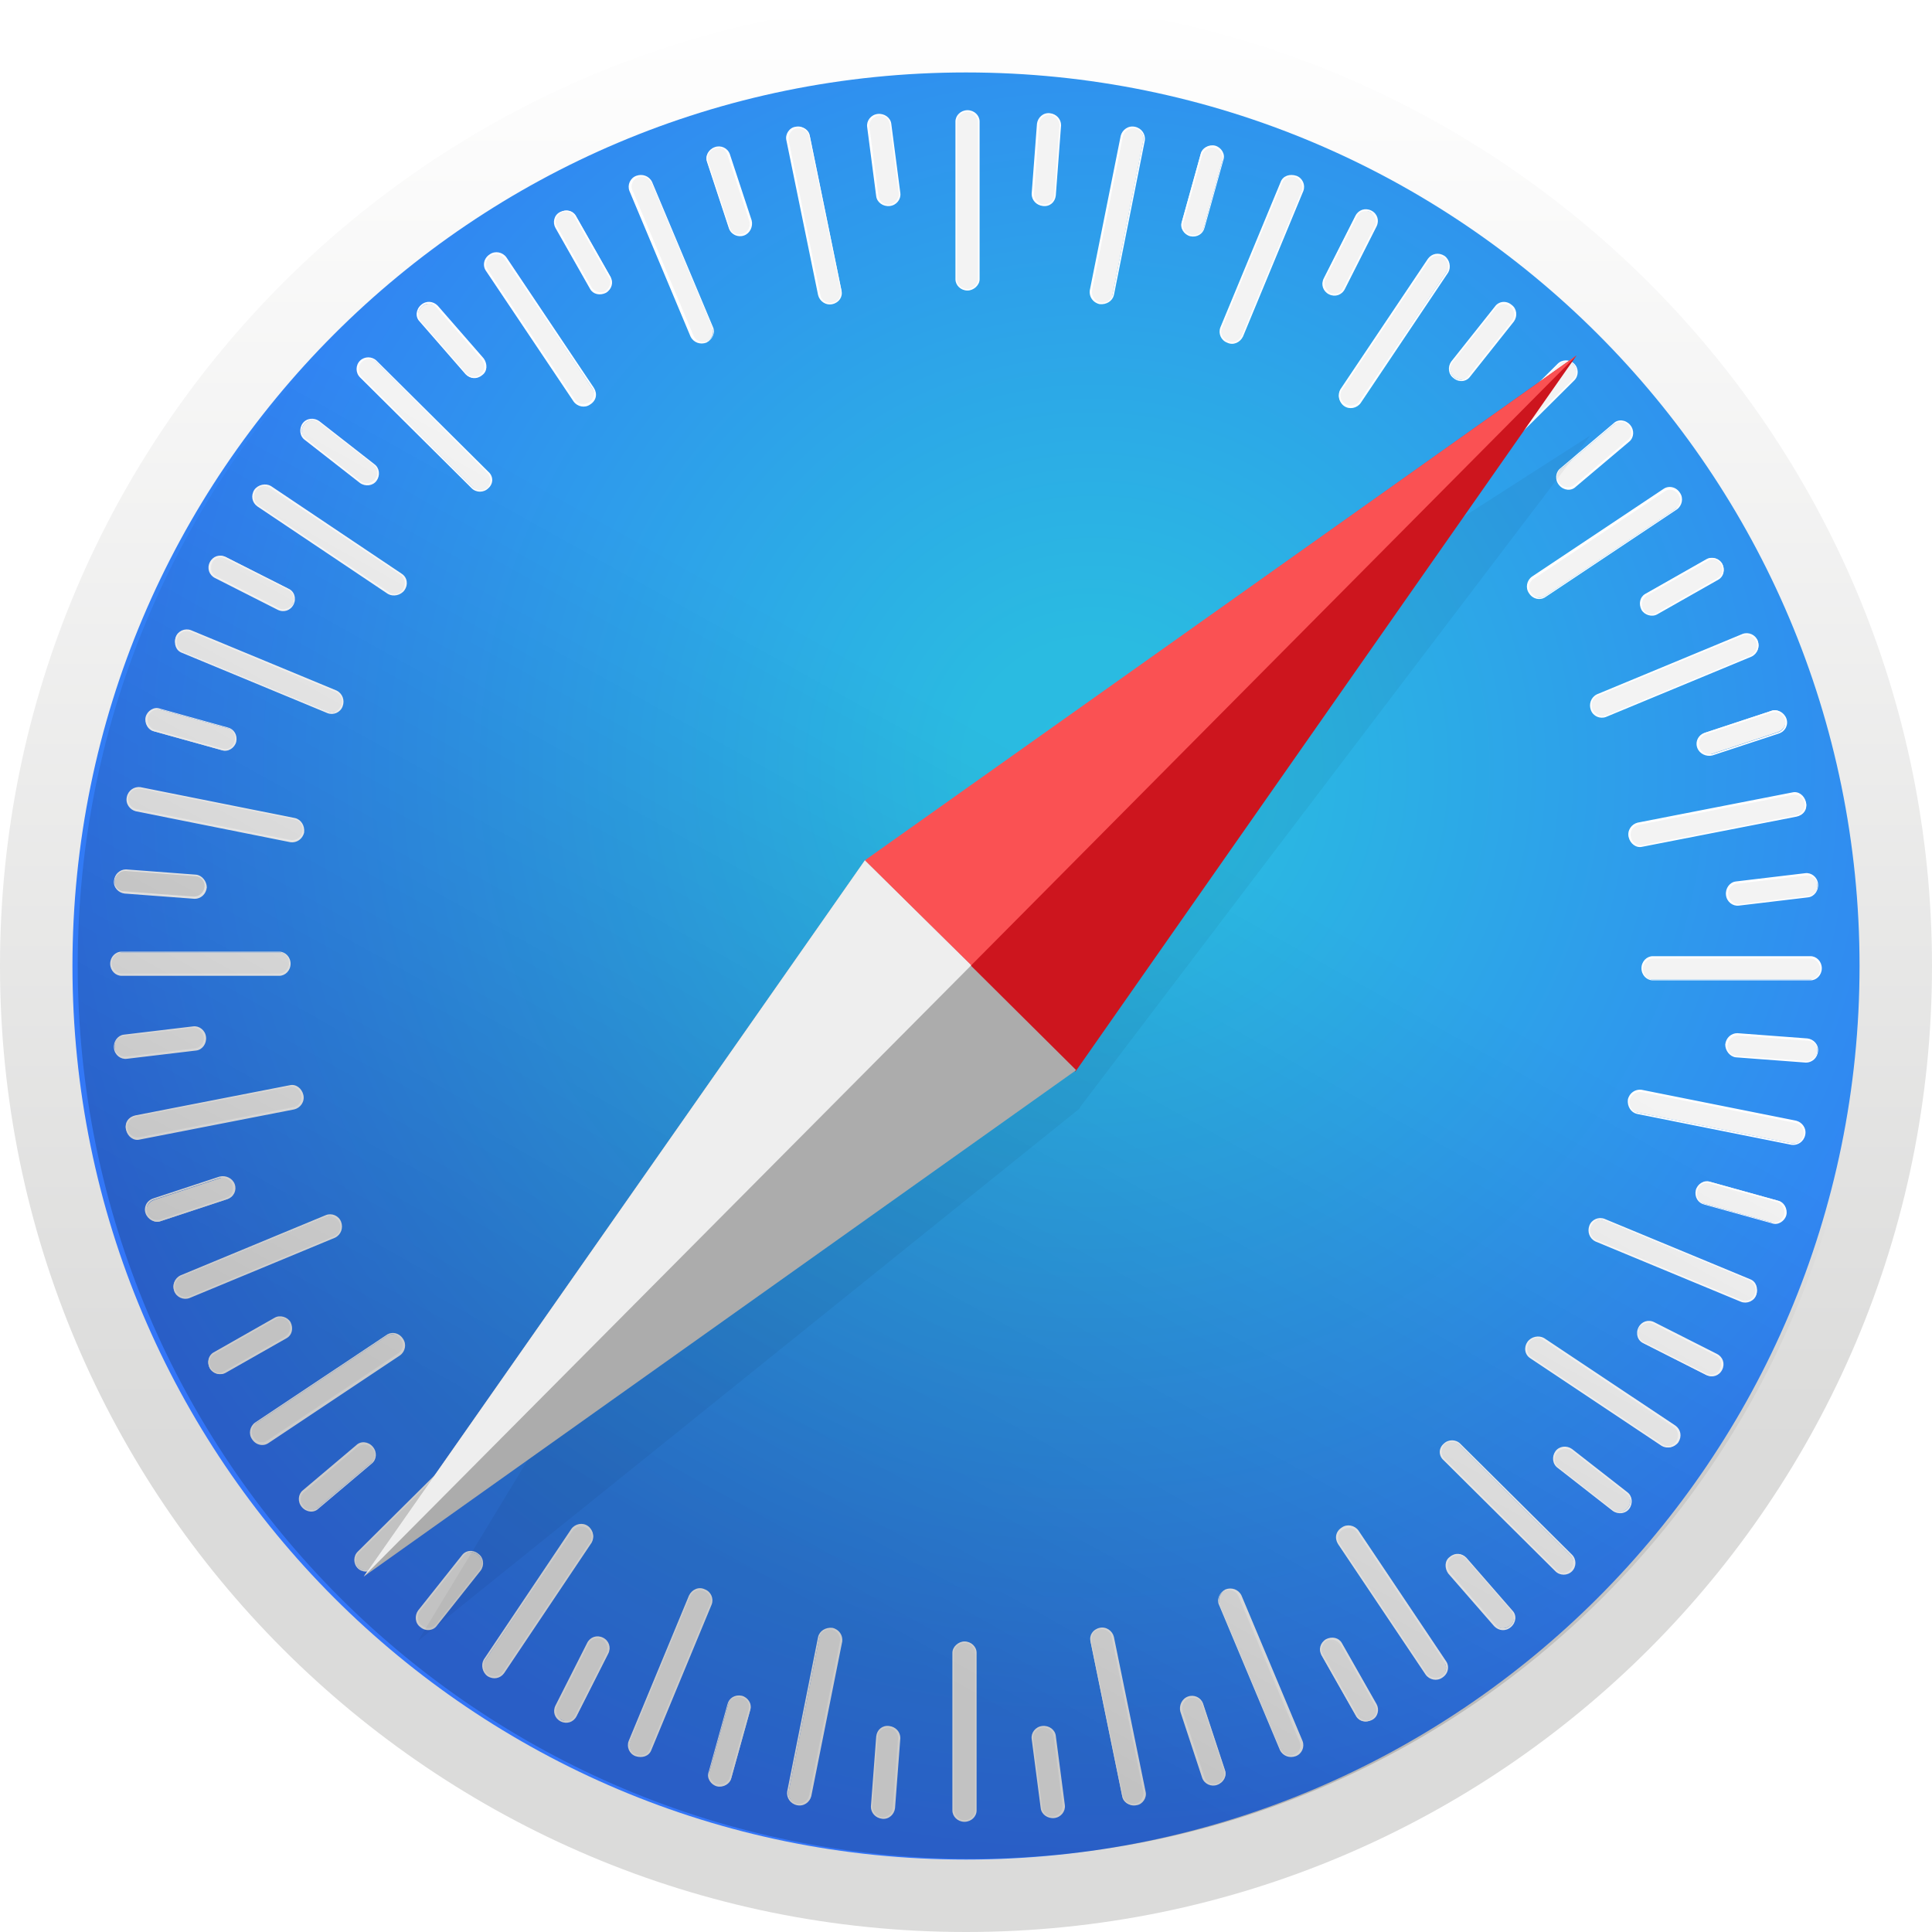 <svg width="52" height="52" viewBox="0 0 52 52" fill="none" xmlns="http://www.w3.org/2000/svg">
<path d="M26 52C40.359 52 52 40.359 52 26C52 11.641 40.359 0 26 0C11.641 0 0 11.641 0 26C0 40.359 11.641 52 26 52Z" fill="url(#paint0_linear)"/>
<path d="M26 50.05C39.282 50.05 50.05 39.282 50.05 26C50.05 12.718 39.282 1.95 26 1.95C12.717 1.95 1.95 12.718 1.95 26C1.95 39.282 12.717 50.05 26 50.05Z" fill="url(#paint1_radial)"/>
<path d="M26.041 7.8C25.878 7.8 25.736 7.678 25.736 7.516V3.27C25.736 3.108 25.878 2.986 26.041 2.986C26.203 2.986 26.346 3.108 26.346 3.27V7.516C26.325 7.678 26.203 7.8 26.041 7.8Z" fill="#F3F3F3"/>
<path d="M26.041 7.82C25.858 7.82 25.716 7.678 25.716 7.516V3.27C25.716 3.108 25.858 2.966 26.041 2.966C26.224 2.966 26.366 3.108 26.366 3.27V7.516C26.366 7.678 26.203 7.82 26.041 7.82ZM26.041 3.006C25.899 3.006 25.756 3.128 25.756 3.27V7.516C25.756 7.658 25.878 7.78 26.041 7.78C26.183 7.78 26.325 7.658 26.325 7.516V3.27C26.305 3.128 26.183 3.006 26.041 3.006Z" fill="white"/>
<path d="M28.072 5.525C27.91 5.505 27.788 5.383 27.788 5.22L27.93 3.331C27.95 3.169 28.092 3.047 28.255 3.067C28.417 3.087 28.539 3.209 28.539 3.372L28.397 5.261C28.377 5.423 28.235 5.545 28.072 5.525Z" fill="#F3F3F3"/>
<path d="M28.072 5.545C27.889 5.525 27.767 5.383 27.767 5.22L27.91 3.331C27.93 3.169 28.072 3.027 28.255 3.047C28.438 3.067 28.559 3.209 28.559 3.372L28.417 5.261C28.397 5.444 28.255 5.566 28.072 5.545ZM28.255 3.087C28.113 3.087 27.971 3.189 27.971 3.331L27.828 5.22C27.828 5.362 27.93 5.484 28.092 5.505C28.235 5.505 28.377 5.403 28.377 5.261L28.519 3.372C28.519 3.23 28.397 3.108 28.255 3.087Z" fill="white"/>
<path d="M29.595 8.166C29.433 8.125 29.331 7.983 29.352 7.82L30.184 3.656C30.225 3.494 30.367 3.392 30.53 3.433C30.692 3.473 30.794 3.616 30.774 3.778L29.941 7.942C29.92 8.084 29.758 8.186 29.595 8.166Z" fill="#F3F3F3"/>
<path d="M29.595 8.186C29.412 8.145 29.311 7.983 29.331 7.82L30.164 3.656C30.205 3.494 30.367 3.372 30.55 3.413C30.733 3.453 30.834 3.616 30.814 3.778L29.981 7.942C29.941 8.105 29.778 8.206 29.595 8.186ZM30.55 3.453C30.408 3.433 30.266 3.514 30.225 3.656L29.392 7.82C29.372 7.963 29.453 8.105 29.616 8.145C29.758 8.166 29.9 8.084 29.941 7.942L30.773 3.778C30.794 3.616 30.692 3.494 30.55 3.453Z" fill="white"/>
<path d="M32.033 6.337C31.87 6.297 31.769 6.134 31.809 5.972L32.317 4.144C32.358 3.981 32.52 3.9 32.683 3.941C32.845 3.981 32.947 4.144 32.906 4.306L32.399 6.134C32.358 6.297 32.195 6.378 32.033 6.337Z" fill="#F3F3F3"/>
<path d="M32.033 6.358C31.87 6.317 31.748 6.134 31.809 5.972L32.317 4.144C32.358 3.981 32.541 3.88 32.703 3.92C32.866 3.961 32.987 4.144 32.927 4.306L32.419 6.134C32.378 6.297 32.216 6.398 32.033 6.358ZM32.703 3.981C32.561 3.941 32.398 4.022 32.358 4.164L31.85 5.992C31.809 6.134 31.891 6.277 32.053 6.317C32.195 6.358 32.358 6.277 32.398 6.134L32.906 4.306C32.927 4.164 32.845 4.022 32.703 3.981Z" fill="white"/>
<path d="M33.028 9.202C32.866 9.141 32.805 8.958 32.866 8.816L34.491 4.895C34.552 4.753 34.734 4.672 34.877 4.753C35.039 4.814 35.1 4.997 35.039 5.139L33.414 9.059C33.353 9.202 33.17 9.283 33.028 9.202Z" fill="#F3F3F3"/>
<path d="M33.028 9.222C32.866 9.161 32.785 8.978 32.845 8.816L34.47 4.895C34.531 4.733 34.714 4.672 34.897 4.733C35.059 4.794 35.141 4.977 35.08 5.139L33.455 9.059C33.374 9.222 33.191 9.303 33.028 9.222ZM34.877 4.773C34.734 4.713 34.572 4.773 34.511 4.916L32.886 8.836C32.825 8.978 32.906 9.12 33.049 9.181C33.191 9.242 33.353 9.181 33.414 9.039L35.039 5.119C35.08 4.997 35.019 4.834 34.877 4.773Z" fill="white"/>
<path d="M35.77 7.902C35.628 7.82 35.567 7.658 35.628 7.516L36.481 5.83C36.562 5.687 36.725 5.627 36.887 5.708C37.03 5.789 37.09 5.952 37.03 6.094L36.176 7.78C36.095 7.922 35.933 7.983 35.77 7.902Z" fill="#F3F3F3"/>
<path d="M35.77 7.922C35.608 7.841 35.547 7.658 35.628 7.495L36.481 5.809C36.562 5.647 36.745 5.586 36.908 5.667C37.07 5.748 37.131 5.931 37.05 6.094L36.197 7.78C36.116 7.942 35.933 8.003 35.77 7.922ZM36.888 5.708C36.745 5.647 36.583 5.687 36.522 5.83L35.669 7.516C35.608 7.637 35.669 7.8 35.791 7.881C35.933 7.942 36.095 7.902 36.156 7.759L37.009 6.073C37.07 5.952 37.009 5.789 36.888 5.708Z" fill="white"/>
<path d="M36.177 10.908C36.035 10.806 35.994 10.623 36.096 10.502L38.452 6.987C38.533 6.845 38.716 6.825 38.858 6.906C39 7.008 39.041 7.191 38.939 7.312L36.583 10.826C36.502 10.969 36.319 11.009 36.177 10.908Z" fill="#F3F3F3"/>
<path d="M36.176 10.928C36.034 10.827 35.994 10.623 36.075 10.481L38.431 6.967C38.533 6.825 38.715 6.784 38.878 6.886C39.02 6.988 39.061 7.191 38.98 7.333L36.623 10.847C36.522 10.989 36.319 11.03 36.176 10.928ZM38.858 6.927C38.736 6.845 38.553 6.866 38.472 6.988L36.115 10.502C36.034 10.623 36.075 10.786 36.197 10.867C36.319 10.948 36.501 10.928 36.583 10.806L38.939 7.313C39.02 7.191 38.98 7.008 38.858 6.927Z" fill="white"/>
<path d="M39.142 10.156C39.021 10.055 38.98 9.872 39.081 9.75L40.26 8.267C40.361 8.145 40.544 8.125 40.666 8.227C40.788 8.328 40.828 8.511 40.727 8.633L39.549 10.116C39.447 10.238 39.264 10.258 39.142 10.156Z" fill="#F3F3F3"/>
<path d="M39.122 10.177C38.98 10.075 38.959 9.872 39.061 9.73L40.239 8.247C40.341 8.105 40.544 8.084 40.686 8.206C40.828 8.308 40.849 8.511 40.747 8.653L39.569 10.136C39.467 10.278 39.264 10.298 39.122 10.177ZM40.645 8.247C40.523 8.145 40.361 8.166 40.26 8.287L39.081 9.77C39 9.892 39.02 10.055 39.142 10.156C39.264 10.258 39.427 10.238 39.528 10.116L40.706 8.633C40.788 8.511 40.767 8.328 40.645 8.247Z" fill="white"/>
<path d="M38.939 13.203C38.817 13.081 38.817 12.898 38.939 12.797L41.945 9.811C42.067 9.689 42.25 9.709 42.351 9.811C42.453 9.913 42.473 10.116 42.351 10.217L39.365 13.203C39.243 13.325 39.061 13.325 38.939 13.203Z" fill="#F3F3F3"/>
<path d="M38.919 13.223C38.797 13.102 38.797 12.898 38.919 12.777L41.925 9.791C42.047 9.669 42.25 9.669 42.372 9.791C42.494 9.912 42.494 10.116 42.372 10.238L39.366 13.223C39.244 13.345 39.041 13.345 38.919 13.223ZM42.352 9.811C42.25 9.709 42.067 9.709 41.966 9.811L38.959 12.797C38.858 12.898 38.858 13.081 38.959 13.183C39.061 13.284 39.244 13.284 39.345 13.183L42.352 10.197C42.453 10.095 42.453 9.933 42.352 9.811Z" fill="white"/>
<path d="M41.986 13.041C41.885 12.919 41.885 12.736 42.007 12.634L43.449 11.416C43.571 11.314 43.753 11.334 43.855 11.456C43.956 11.578 43.956 11.761 43.835 11.863L42.392 13.081C42.27 13.183 42.088 13.163 41.986 13.041Z" fill="#F3F3F3"/>
<path d="M41.966 13.061C41.844 12.919 41.864 12.716 41.986 12.614L43.428 11.395C43.55 11.273 43.753 11.294 43.875 11.436C43.997 11.578 43.977 11.781 43.855 11.883L42.413 13.101C42.291 13.223 42.087 13.203 41.966 13.061ZM43.834 11.456C43.733 11.334 43.57 11.334 43.449 11.416L42.006 12.634C41.905 12.736 41.884 12.898 41.986 13.02C42.087 13.142 42.25 13.142 42.372 13.061L43.814 11.842C43.936 11.741 43.936 11.578 43.834 11.456Z" fill="white"/>
<path d="M41.174 15.966C41.072 15.823 41.113 15.641 41.255 15.559L44.789 13.203C44.931 13.122 45.114 13.162 45.196 13.284C45.297 13.427 45.256 13.609 45.114 13.691L41.58 16.047C41.458 16.128 41.275 16.087 41.174 15.966Z" fill="#F3F3F3"/>
<path d="M41.153 15.966C41.051 15.823 41.092 15.62 41.234 15.519L44.769 13.162C44.911 13.061 45.114 13.102 45.216 13.264C45.317 13.406 45.276 13.609 45.134 13.711L41.6 16.067C41.458 16.169 41.255 16.128 41.153 15.966ZM45.175 13.305C45.094 13.183 44.931 13.142 44.809 13.223L41.275 15.58C41.153 15.661 41.112 15.823 41.214 15.966C41.295 16.087 41.458 16.128 41.58 16.047L45.114 13.691C45.236 13.589 45.256 13.427 45.175 13.305Z" fill="white"/>
<path d="M44.2 16.392C44.119 16.25 44.159 16.067 44.301 15.986L45.947 15.052C46.089 14.97 46.272 15.031 46.353 15.173C46.434 15.316 46.394 15.498 46.251 15.58L44.606 16.514C44.464 16.595 44.281 16.534 44.2 16.392Z" fill="#F3F3F3"/>
<path d="M44.18 16.413C44.099 16.25 44.139 16.067 44.281 15.986L45.927 15.052C46.069 14.97 46.272 15.031 46.353 15.173C46.434 15.336 46.394 15.519 46.252 15.6L44.606 16.534C44.464 16.616 44.261 16.555 44.18 16.413ZM46.333 15.194C46.252 15.052 46.089 15.011 45.967 15.092L44.322 16.026C44.2 16.108 44.16 16.27 44.221 16.392C44.302 16.534 44.464 16.575 44.586 16.494L46.231 15.559C46.353 15.498 46.394 15.336 46.333 15.194Z" fill="white"/>
<path d="M42.839 19.094C42.778 18.931 42.839 18.769 43.002 18.708L46.922 17.083C47.064 17.022 47.247 17.103 47.308 17.245C47.369 17.408 47.308 17.57 47.145 17.631L43.225 19.256C43.083 19.317 42.9 19.256 42.839 19.094Z" fill="#F3F3F3"/>
<path d="M42.819 19.114C42.758 18.952 42.819 18.769 42.981 18.688L46.902 17.062C47.064 17.002 47.247 17.083 47.308 17.245C47.369 17.408 47.308 17.591 47.145 17.672L43.225 19.297C43.063 19.358 42.88 19.277 42.819 19.114ZM47.267 17.266C47.206 17.123 47.044 17.062 46.922 17.103L43.002 18.728C42.859 18.789 42.798 18.952 42.859 19.094C42.92 19.236 43.083 19.297 43.205 19.256L47.125 17.631C47.267 17.57 47.328 17.408 47.267 17.266Z" fill="white"/>
<path d="M45.703 20.109C45.642 19.947 45.723 19.784 45.886 19.723L47.673 19.134C47.816 19.073 47.998 19.175 48.039 19.317C48.1 19.48 48.019 19.642 47.856 19.703L46.069 20.292C45.926 20.353 45.764 20.272 45.703 20.109Z" fill="#F3F3F3"/>
<path d="M45.683 20.13C45.622 19.967 45.703 19.784 45.886 19.724L47.673 19.134C47.836 19.073 48.019 19.175 48.08 19.337C48.141 19.5 48.059 19.683 47.877 19.744L46.089 20.333C45.927 20.373 45.744 20.292 45.683 20.13ZM48.039 19.358C47.998 19.216 47.836 19.134 47.694 19.175L45.906 19.764C45.764 19.805 45.703 19.967 45.744 20.109C45.784 20.252 45.947 20.333 46.089 20.292L47.877 19.703C48.019 19.642 48.08 19.5 48.039 19.358Z" fill="white"/>
<path d="M43.875 22.527C43.834 22.364 43.936 22.202 44.098 22.181L48.262 21.369C48.425 21.328 48.567 21.45 48.608 21.613C48.648 21.775 48.547 21.938 48.384 21.958L44.22 22.77C44.058 22.791 43.895 22.689 43.875 22.527Z" fill="#F3F3F3"/>
<path d="M43.834 22.527C43.794 22.344 43.916 22.181 44.078 22.141L48.242 21.328C48.405 21.288 48.567 21.409 48.608 21.592C48.649 21.775 48.527 21.938 48.364 21.978L44.2 22.791C44.038 22.831 43.875 22.709 43.834 22.527ZM48.567 21.613C48.547 21.47 48.405 21.369 48.263 21.389L44.099 22.202C43.956 22.222 43.855 22.384 43.895 22.527C43.916 22.669 44.058 22.77 44.2 22.75L48.364 21.938C48.506 21.897 48.608 21.755 48.567 21.613Z" fill="white"/>
<path d="M46.475 24.091C46.455 23.928 46.556 23.786 46.719 23.766L48.587 23.542C48.75 23.522 48.892 23.644 48.913 23.806C48.933 23.969 48.831 24.111 48.669 24.131L46.8 24.355C46.658 24.375 46.495 24.253 46.475 24.091Z" fill="#F3F3F3"/>
<path d="M46.455 24.091C46.434 23.908 46.556 23.745 46.719 23.725L48.588 23.502C48.75 23.481 48.913 23.603 48.933 23.786C48.953 23.969 48.831 24.131 48.669 24.152L46.8 24.375C46.638 24.395 46.475 24.273 46.455 24.091ZM48.913 23.806C48.892 23.664 48.75 23.542 48.608 23.562L46.739 23.786C46.597 23.806 46.495 23.948 46.516 24.091C46.536 24.233 46.678 24.355 46.821 24.334L48.689 24.111C48.831 24.091 48.933 23.948 48.913 23.806Z" fill="white"/>
<path d="M44.2 26.061C44.2 25.898 44.322 25.756 44.485 25.756H48.73C48.892 25.756 49.014 25.898 49.014 26.061C49.014 26.223 48.892 26.366 48.73 26.366H44.485C44.322 26.366 44.2 26.223 44.2 26.061Z" fill="#F3F3F3"/>
<path d="M44.18 26.061C44.18 25.878 44.322 25.736 44.484 25.736H48.73C48.892 25.736 49.034 25.878 49.034 26.061C49.034 26.244 48.892 26.386 48.73 26.386H44.484C44.322 26.386 44.18 26.244 44.18 26.061ZM48.994 26.081C48.994 25.939 48.872 25.797 48.73 25.797H44.484C44.342 25.797 44.22 25.919 44.22 26.081C44.22 26.224 44.342 26.366 44.484 26.366H48.73C48.872 26.345 48.994 26.224 48.994 26.081Z" fill="white"/>
<path d="M46.455 28.113C46.475 27.95 46.597 27.828 46.76 27.828L48.649 27.97C48.811 27.991 48.933 28.133 48.913 28.295C48.892 28.458 48.77 28.58 48.608 28.58L46.719 28.438C46.577 28.417 46.455 28.275 46.455 28.113Z" fill="#F3F3F3"/>
<path d="M46.435 28.113C46.455 27.93 46.597 27.808 46.76 27.808L48.649 27.95C48.811 27.97 48.953 28.113 48.933 28.295C48.913 28.478 48.77 28.6 48.608 28.6L46.719 28.458C46.556 28.438 46.435 28.275 46.435 28.113ZM48.913 28.295C48.933 28.153 48.811 28.011 48.669 28.011L46.78 27.869C46.638 27.869 46.516 27.97 46.495 28.133C46.475 28.275 46.597 28.417 46.739 28.417L48.628 28.559C48.77 28.559 48.892 28.438 48.913 28.295Z" fill="white"/>
<path d="M43.834 29.595C43.875 29.433 44.017 29.331 44.18 29.352L48.344 30.184C48.506 30.225 48.608 30.367 48.567 30.53C48.527 30.692 48.384 30.794 48.222 30.773L44.058 29.941C43.916 29.92 43.814 29.758 43.834 29.595Z" fill="#F3F3F3"/>
<path d="M43.814 29.595C43.855 29.413 44.017 29.311 44.18 29.331L48.344 30.164C48.506 30.205 48.628 30.367 48.587 30.55C48.547 30.733 48.384 30.834 48.222 30.814L44.058 29.981C43.895 29.941 43.794 29.778 43.814 29.595ZM48.547 30.55C48.567 30.408 48.486 30.266 48.344 30.225L44.18 29.392C44.038 29.372 43.895 29.453 43.855 29.616C43.834 29.758 43.916 29.9 44.058 29.941L48.222 30.773C48.384 30.794 48.506 30.692 48.547 30.55Z" fill="white"/>
<path d="M45.663 32.033C45.703 31.87 45.866 31.769 46.028 31.809L47.856 32.317C48.019 32.358 48.1 32.52 48.059 32.683C48.019 32.845 47.856 32.947 47.694 32.906L45.866 32.398C45.703 32.358 45.622 32.195 45.663 32.033Z" fill="#F3F3F3"/>
<path d="M45.642 32.033C45.683 31.87 45.866 31.748 46.028 31.809L47.856 32.317C48.019 32.358 48.12 32.541 48.08 32.703C48.039 32.866 47.856 32.987 47.694 32.926L45.866 32.419C45.703 32.378 45.602 32.216 45.642 32.033ZM48.019 32.703C48.059 32.561 47.978 32.398 47.836 32.358L46.008 31.85C45.866 31.809 45.724 31.891 45.683 32.053C45.642 32.195 45.724 32.358 45.866 32.398L47.694 32.906C47.836 32.926 47.978 32.845 48.019 32.703Z" fill="white"/>
<path d="M42.799 33.008C42.859 32.845 43.042 32.784 43.184 32.845L47.105 34.47C47.247 34.531 47.328 34.714 47.267 34.856C47.206 35.019 47.024 35.08 46.881 35.019L42.961 33.394C42.799 33.333 42.738 33.15 42.799 33.008Z" fill="#F3F3F3"/>
<path d="M42.778 32.987C42.839 32.825 43.022 32.744 43.185 32.805L47.105 34.43C47.267 34.491 47.328 34.673 47.267 34.856C47.206 35.019 47.024 35.1 46.861 35.039L42.941 33.414C42.778 33.333 42.717 33.15 42.778 32.987ZM47.227 34.836C47.288 34.694 47.227 34.531 47.084 34.47L43.164 32.845C43.022 32.784 42.88 32.866 42.819 33.008C42.758 33.15 42.819 33.312 42.961 33.373L46.881 34.998C47.024 35.039 47.186 34.978 47.227 34.836Z" fill="white"/>
<path d="M44.119 35.75C44.2 35.608 44.363 35.547 44.505 35.608L46.191 36.461C46.333 36.522 46.394 36.705 46.313 36.867C46.231 37.009 46.069 37.07 45.927 37.009L44.241 36.156C44.099 36.075 44.038 35.892 44.119 35.75Z" fill="#F3F3F3"/>
<path d="M44.099 35.73C44.18 35.567 44.363 35.506 44.525 35.587L46.211 36.441C46.374 36.522 46.434 36.705 46.353 36.867C46.272 37.03 46.089 37.091 45.927 37.009L44.241 36.156C44.078 36.095 44.017 35.892 44.099 35.73ZM46.292 36.847C46.353 36.705 46.313 36.542 46.17 36.481L44.484 35.628C44.363 35.567 44.2 35.628 44.119 35.75C44.058 35.892 44.099 36.055 44.241 36.116L45.927 36.969C46.069 37.03 46.231 36.989 46.292 36.847Z" fill="white"/>
<path d="M41.133 36.136C41.234 35.994 41.397 35.953 41.539 36.055L45.074 38.411C45.216 38.492 45.236 38.675 45.155 38.817C45.053 38.959 44.891 39 44.748 38.898L41.214 36.542C41.072 36.441 41.031 36.258 41.133 36.136Z" fill="#F3F3F3"/>
<path d="M41.112 36.116C41.214 35.973 41.417 35.933 41.559 36.014L45.094 38.37C45.236 38.472 45.276 38.655 45.175 38.817C45.073 38.959 44.87 39 44.728 38.919L41.194 36.562C41.031 36.461 41.011 36.258 41.112 36.116ZM45.114 38.797C45.195 38.675 45.175 38.492 45.053 38.411L41.519 36.055C41.397 35.973 41.234 36.014 41.153 36.136C41.072 36.258 41.092 36.441 41.214 36.522L44.748 38.878C44.87 38.959 45.033 38.919 45.114 38.797Z" fill="white"/>
<path d="M41.884 39.081C41.986 38.959 42.169 38.919 42.291 39.02L43.773 40.178C43.895 40.28 43.916 40.462 43.814 40.584C43.712 40.706 43.53 40.747 43.408 40.645L41.925 39.487C41.803 39.386 41.783 39.203 41.884 39.081Z" fill="#F3F3F3"/>
<path d="M41.864 39.061C41.966 38.919 42.169 38.898 42.311 39L43.794 40.158C43.936 40.259 43.956 40.462 43.855 40.605C43.753 40.747 43.55 40.767 43.408 40.666L41.925 39.508C41.783 39.406 41.763 39.203 41.864 39.061ZM43.814 40.584C43.916 40.462 43.895 40.3 43.773 40.198L42.291 39.041C42.169 38.959 42.006 38.98 41.905 39.102C41.803 39.223 41.823 39.386 41.945 39.487L43.428 40.645C43.55 40.727 43.712 40.706 43.814 40.584Z" fill="white"/>
<path d="M38.858 38.878C38.98 38.756 39.163 38.756 39.264 38.878L42.27 41.864C42.392 41.986 42.372 42.169 42.27 42.27C42.148 42.392 41.966 42.392 41.864 42.27L38.858 39.284C38.756 39.183 38.756 38.98 38.858 38.878Z" fill="#F3F3F3"/>
<path d="M38.858 38.858C38.98 38.736 39.183 38.736 39.305 38.858L42.311 41.844C42.433 41.966 42.433 42.169 42.311 42.291C42.189 42.413 41.986 42.413 41.864 42.291L38.858 39.305C38.716 39.183 38.716 38.98 38.858 38.858ZM42.27 42.25C42.372 42.148 42.372 41.966 42.27 41.864L39.264 38.878C39.163 38.776 38.98 38.776 38.878 38.878C38.777 38.98 38.777 39.163 38.878 39.264L41.884 42.25C41.986 42.372 42.148 42.372 42.27 42.25Z" fill="white"/>
<path d="M39.041 41.905C39.163 41.803 39.345 41.803 39.447 41.925L40.686 43.347C40.788 43.469 40.767 43.652 40.645 43.753C40.523 43.855 40.341 43.855 40.239 43.733L39 42.311C38.898 42.209 38.919 42.027 39.041 41.905Z" fill="#F3F3F3"/>
<path d="M39.02 41.905C39.163 41.783 39.345 41.803 39.467 41.925L40.706 43.347C40.828 43.469 40.808 43.672 40.666 43.794C40.523 43.916 40.341 43.895 40.219 43.773L38.98 42.352C38.878 42.209 38.878 42.006 39.02 41.905ZM40.645 43.753C40.767 43.652 40.767 43.489 40.686 43.367L39.447 41.945C39.345 41.844 39.183 41.823 39.061 41.925C38.939 42.027 38.939 42.189 39.02 42.311L40.259 43.733C40.361 43.855 40.523 43.855 40.645 43.753Z" fill="white"/>
<path d="M36.116 41.133C36.258 41.031 36.441 41.072 36.522 41.214L38.878 44.728C38.959 44.87 38.919 45.053 38.797 45.134C38.655 45.236 38.472 45.195 38.391 45.053L36.035 41.539C35.953 41.397 35.994 41.214 36.116 41.133Z" fill="#F3F3F3"/>
<path d="M36.116 41.112C36.258 41.011 36.461 41.052 36.563 41.194L38.919 44.708C39.021 44.85 38.98 45.053 38.818 45.155C38.675 45.256 38.472 45.216 38.371 45.073L36.014 41.559C35.913 41.397 35.953 41.214 36.116 41.112ZM38.797 45.114C38.919 45.033 38.96 44.87 38.878 44.748L36.522 41.234C36.441 41.112 36.278 41.092 36.136 41.173C36.014 41.255 35.974 41.417 36.055 41.539L38.411 45.053C38.492 45.155 38.675 45.195 38.797 45.114Z" fill="white"/>
<path d="M35.689 44.139C35.831 44.058 36.014 44.098 36.095 44.241L37.03 45.886C37.111 46.028 37.05 46.211 36.908 46.292C36.766 46.373 36.583 46.333 36.502 46.191L35.567 44.545C35.506 44.403 35.547 44.22 35.689 44.139Z" fill="#F3F3F3"/>
<path d="M35.689 44.119C35.851 44.038 36.034 44.078 36.115 44.22L37.05 45.866C37.131 46.008 37.09 46.211 36.928 46.292C36.765 46.373 36.583 46.333 36.501 46.191L35.567 44.545C35.486 44.403 35.526 44.22 35.689 44.119ZM36.908 46.272C37.029 46.191 37.09 46.028 37.009 45.906L36.075 44.261C35.994 44.139 35.831 44.098 35.709 44.159C35.587 44.241 35.526 44.403 35.608 44.525L36.542 46.17C36.603 46.292 36.786 46.353 36.908 46.272Z" fill="white"/>
<path d="M32.987 42.798C33.15 42.737 33.312 42.798 33.373 42.941L35.019 46.861C35.08 47.003 34.998 47.186 34.856 47.247C34.714 47.308 34.531 47.247 34.47 47.105L32.825 43.184C32.764 43.042 32.845 42.859 32.987 42.798Z" fill="#F3F3F3"/>
<path d="M32.987 42.778C33.15 42.717 33.333 42.778 33.414 42.941L35.059 46.861C35.12 47.023 35.039 47.206 34.877 47.267C34.714 47.328 34.531 47.267 34.45 47.105L32.805 43.184C32.744 43.042 32.825 42.859 32.987 42.778ZM34.836 47.227C34.978 47.166 35.039 47.003 34.978 46.881L33.333 42.961C33.272 42.819 33.109 42.758 32.967 42.819C32.825 42.88 32.764 43.042 32.825 43.164L34.47 47.084C34.551 47.227 34.694 47.287 34.836 47.227Z" fill="white"/>
<path d="M31.992 45.683C32.155 45.622 32.317 45.703 32.378 45.866L32.967 47.653C33.028 47.795 32.927 47.978 32.785 48.019C32.622 48.08 32.459 47.998 32.399 47.836L31.809 46.048C31.749 45.906 31.83 45.744 31.992 45.683Z" fill="#F3F3F3"/>
<path d="M31.972 45.663C32.134 45.602 32.317 45.683 32.378 45.845L32.967 47.633C33.028 47.795 32.926 47.978 32.764 48.039C32.602 48.1 32.419 48.019 32.358 47.856L31.769 46.069C31.728 45.906 31.809 45.723 31.972 45.663ZM32.764 47.998C32.906 47.958 32.987 47.795 32.947 47.653L32.358 45.866C32.317 45.723 32.155 45.663 32.012 45.703C31.87 45.744 31.789 45.906 31.83 46.048L32.419 47.836C32.459 47.978 32.622 48.059 32.764 47.998Z" fill="white"/>
<path d="M29.595 43.834C29.758 43.794 29.92 43.895 29.941 44.058L30.794 48.222C30.834 48.384 30.713 48.527 30.55 48.567C30.388 48.608 30.225 48.506 30.205 48.344L29.352 44.18C29.331 44.038 29.433 43.875 29.595 43.834Z" fill="#F3F3F3"/>
<path d="M29.595 43.814C29.778 43.773 29.941 43.895 29.981 44.058L30.834 48.222C30.875 48.384 30.753 48.567 30.591 48.587C30.408 48.628 30.245 48.506 30.205 48.344L29.352 44.18C29.311 44.017 29.413 43.855 29.595 43.814ZM30.55 48.547C30.692 48.527 30.794 48.384 30.773 48.222L29.92 44.058C29.9 43.916 29.738 43.814 29.595 43.855C29.453 43.875 29.352 44.017 29.372 44.18L30.225 48.344C30.266 48.486 30.408 48.567 30.55 48.547Z" fill="white"/>
<path d="M28.052 46.475C28.214 46.455 28.356 46.556 28.397 46.719L28.641 48.587C28.661 48.75 28.539 48.892 28.377 48.913C28.214 48.933 28.072 48.831 28.031 48.669L27.788 46.8C27.767 46.638 27.889 46.495 28.052 46.475Z" fill="#F3F3F3"/>
<path d="M28.052 46.455C28.235 46.434 28.397 46.556 28.417 46.719L28.661 48.587C28.681 48.75 28.559 48.913 28.377 48.933C28.194 48.953 28.031 48.831 28.011 48.669L27.767 46.8C27.747 46.638 27.869 46.475 28.052 46.455ZM28.356 48.892C28.499 48.872 28.62 48.73 28.6 48.587L28.356 46.719C28.336 46.577 28.194 46.475 28.052 46.495C27.91 46.516 27.788 46.658 27.808 46.8L28.052 48.669C28.072 48.811 28.214 48.913 28.356 48.892Z" fill="white"/>
<path d="M25.959 44.2C26.122 44.2 26.264 44.322 26.264 44.484V48.73C26.264 48.892 26.122 49.014 25.959 49.014C25.797 49.014 25.655 48.892 25.655 48.73V44.484C25.675 44.322 25.797 44.2 25.959 44.2Z" fill="#F3F3F3"/>
<path d="M25.959 44.18C26.142 44.18 26.285 44.322 26.285 44.484V48.73C26.285 48.892 26.142 49.034 25.959 49.034C25.777 49.034 25.634 48.892 25.634 48.73V44.484C25.634 44.322 25.797 44.18 25.959 44.18ZM25.959 48.994C26.102 48.994 26.244 48.872 26.244 48.73V44.484C26.244 44.342 26.122 44.22 25.959 44.22C25.817 44.22 25.675 44.342 25.675 44.484V48.73C25.695 48.872 25.817 48.994 25.959 48.994Z" fill="white"/>
<path d="M23.928 46.475C24.091 46.495 24.212 46.617 24.212 46.78L24.07 48.669C24.05 48.831 23.908 48.953 23.745 48.933C23.583 48.913 23.461 48.791 23.461 48.628L23.603 46.739C23.623 46.577 23.766 46.455 23.928 46.475Z" fill="#F3F3F3"/>
<path d="M23.928 46.455C24.111 46.475 24.233 46.617 24.233 46.78L24.09 48.669C24.07 48.831 23.928 48.974 23.745 48.953C23.562 48.933 23.44 48.791 23.44 48.628L23.583 46.739C23.603 46.556 23.745 46.434 23.928 46.455ZM23.745 48.913C23.887 48.913 24.029 48.811 24.029 48.669L24.172 46.78C24.172 46.638 24.07 46.516 23.908 46.495C23.765 46.495 23.623 46.597 23.623 46.739L23.481 48.628C23.481 48.77 23.603 48.892 23.745 48.913Z" fill="white"/>
<path d="M22.405 43.834C22.567 43.875 22.669 44.017 22.649 44.18L21.816 48.344C21.775 48.506 21.633 48.608 21.47 48.567C21.308 48.527 21.206 48.384 21.227 48.222L22.059 44.058C22.08 43.916 22.242 43.814 22.405 43.834Z" fill="#F3F3F3"/>
<path d="M22.405 43.814C22.587 43.855 22.689 44.017 22.669 44.18L21.836 48.344C21.795 48.506 21.633 48.628 21.45 48.587C21.267 48.547 21.166 48.384 21.186 48.222L22.019 44.058C22.059 43.895 22.222 43.794 22.405 43.814ZM21.45 48.547C21.592 48.567 21.734 48.486 21.775 48.344L22.608 44.18C22.628 44.038 22.547 43.895 22.384 43.855C22.242 43.834 22.1 43.916 22.059 44.058L21.227 48.222C21.206 48.384 21.308 48.506 21.45 48.547Z" fill="white"/>
<path d="M19.967 45.663C20.13 45.703 20.231 45.866 20.191 46.028L19.683 47.856C19.642 48.019 19.48 48.1 19.317 48.059C19.155 48.019 19.053 47.856 19.094 47.694L19.602 45.866C19.642 45.703 19.805 45.622 19.967 45.663Z" fill="#F3F3F3"/>
<path d="M19.967 45.642C20.13 45.683 20.252 45.866 20.191 46.028L19.683 47.856C19.642 48.019 19.459 48.12 19.297 48.08C19.134 48.039 19.012 47.856 19.073 47.694L19.581 45.866C19.622 45.703 19.784 45.602 19.967 45.642ZM19.297 48.019C19.439 48.059 19.602 47.978 19.642 47.836L20.15 46.008C20.191 45.866 20.109 45.723 19.947 45.683C19.805 45.642 19.642 45.723 19.602 45.866L19.094 47.694C19.073 47.836 19.155 47.978 19.297 48.019Z" fill="white"/>
<path d="M18.972 42.798C19.134 42.859 19.195 43.042 19.134 43.184L17.509 47.105C17.448 47.247 17.266 47.328 17.123 47.247C16.981 47.166 16.9 47.003 16.961 46.861L18.586 42.941C18.647 42.798 18.83 42.717 18.972 42.798Z" fill="#F3F3F3"/>
<path d="M18.972 42.778C19.134 42.839 19.216 43.022 19.155 43.184L17.53 47.105C17.469 47.267 17.286 47.328 17.103 47.267C16.941 47.206 16.859 47.023 16.92 46.861L18.545 42.941C18.627 42.778 18.809 42.697 18.972 42.778ZM17.123 47.227C17.266 47.288 17.428 47.227 17.489 47.084L19.114 43.164C19.175 43.022 19.094 42.88 18.952 42.819C18.809 42.758 18.647 42.819 18.586 42.961L16.961 46.881C16.92 47.003 16.981 47.166 17.123 47.227Z" fill="white"/>
<path d="M16.23 44.099C16.372 44.18 16.433 44.342 16.372 44.484L15.519 46.17C15.438 46.312 15.275 46.373 15.113 46.292C14.97 46.211 14.909 46.048 14.97 45.906L15.823 44.22C15.905 44.078 16.067 44.017 16.23 44.099Z" fill="#F3F3F3"/>
<path d="M16.23 44.078C16.392 44.159 16.453 44.342 16.372 44.505L15.519 46.191C15.438 46.353 15.255 46.414 15.092 46.333C14.93 46.252 14.869 46.069 14.95 45.906L15.803 44.22C15.884 44.058 16.067 43.997 16.23 44.078ZM15.113 46.292C15.255 46.353 15.417 46.313 15.478 46.17L16.331 44.484C16.392 44.363 16.331 44.2 16.209 44.119C16.067 44.058 15.905 44.099 15.844 44.241L14.991 45.927C14.93 46.048 14.991 46.211 15.113 46.292Z" fill="white"/>
<path d="M15.824 41.092C15.966 41.194 16.006 41.377 15.905 41.498L13.549 45.013C13.467 45.155 13.284 45.175 13.142 45.094C13 44.992 12.96 44.809 13.061 44.688L15.417 41.173C15.499 41.031 15.681 40.991 15.824 41.092Z" fill="#F3F3F3"/>
<path d="M15.823 41.072C15.966 41.173 16.006 41.377 15.925 41.519L13.569 45.033C13.467 45.175 13.284 45.216 13.122 45.114C12.98 45.013 12.939 44.809 13.02 44.667L15.377 41.153C15.478 41.011 15.681 40.97 15.823 41.072ZM13.142 45.073C13.264 45.155 13.447 45.134 13.528 45.013L15.884 41.498C15.966 41.377 15.925 41.214 15.803 41.133C15.681 41.051 15.498 41.072 15.417 41.194L13.061 44.688C12.98 44.809 13.02 44.992 13.142 45.073Z" fill="white"/>
<path d="M12.858 41.844C12.98 41.945 13.021 42.128 12.919 42.25L11.741 43.733C11.639 43.855 11.456 43.875 11.335 43.773C11.213 43.672 11.172 43.489 11.274 43.367L12.452 41.884C12.553 41.763 12.736 41.742 12.858 41.844Z" fill="#F3F3F3"/>
<path d="M12.878 41.823C13.02 41.925 13.041 42.128 12.939 42.27L11.761 43.753C11.659 43.895 11.456 43.916 11.314 43.794C11.172 43.692 11.152 43.489 11.253 43.347L12.431 41.864C12.533 41.722 12.736 41.702 12.878 41.823ZM11.355 43.753C11.477 43.855 11.639 43.834 11.741 43.712L12.919 42.23C13 42.108 12.98 41.945 12.858 41.844C12.736 41.742 12.573 41.763 12.472 41.884L11.294 43.367C11.213 43.489 11.233 43.672 11.355 43.753Z" fill="white"/>
<path d="M13.061 38.797C13.183 38.919 13.183 39.102 13.061 39.203L10.055 42.189C9.933 42.311 9.75 42.291 9.648 42.189C9.547 42.087 9.527 41.884 9.648 41.783L12.634 38.797C12.756 38.675 12.939 38.675 13.061 38.797Z" fill="#F3F3F3"/>
<path d="M13.081 38.777C13.203 38.898 13.203 39.102 13.081 39.224L10.075 42.209C9.953 42.331 9.75 42.331 9.628 42.209C9.506 42.087 9.506 41.884 9.628 41.763L12.634 38.777C12.756 38.655 12.96 38.655 13.081 38.777ZM9.649 42.189C9.75 42.291 9.933 42.291 10.034 42.189L13.041 39.203C13.142 39.102 13.142 38.919 13.041 38.817C12.939 38.716 12.756 38.716 12.655 38.817L9.649 41.803C9.547 41.905 9.547 42.067 9.649 42.189Z" fill="white"/>
<path d="M10.014 38.959C10.116 39.081 10.116 39.264 9.994 39.366L8.552 40.584C8.43 40.686 8.247 40.666 8.145 40.544C8.044 40.422 8.044 40.239 8.166 40.138L9.608 38.919C9.73 38.817 9.913 38.837 10.014 38.959Z" fill="#F3F3F3"/>
<path d="M10.034 38.939C10.156 39.081 10.136 39.284 10.014 39.386L8.572 40.605C8.45 40.727 8.247 40.706 8.125 40.564C8.003 40.422 8.024 40.219 8.145 40.117L9.588 38.898C9.709 38.777 9.913 38.797 10.034 38.939ZM8.166 40.544C8.267 40.666 8.43 40.666 8.552 40.584L9.994 39.366C10.095 39.264 10.116 39.102 10.014 38.98C9.913 38.858 9.75 38.858 9.628 38.939L8.186 40.158C8.064 40.259 8.064 40.422 8.166 40.544Z" fill="white"/>
<path d="M10.827 36.034C10.928 36.176 10.887 36.359 10.745 36.441L7.211 38.797C7.069 38.878 6.886 38.837 6.805 38.716C6.703 38.573 6.744 38.391 6.886 38.309L10.42 35.953C10.542 35.872 10.725 35.913 10.827 36.034Z" fill="#F3F3F3"/>
<path d="M10.847 36.034C10.948 36.177 10.908 36.38 10.765 36.481L7.231 38.837C7.089 38.939 6.886 38.898 6.784 38.736C6.683 38.594 6.723 38.391 6.865 38.289L10.4 35.933C10.542 35.831 10.745 35.872 10.847 36.034ZM6.825 38.695C6.906 38.817 7.069 38.858 7.19 38.777L10.725 36.42C10.847 36.339 10.887 36.177 10.786 36.034C10.704 35.913 10.542 35.872 10.42 35.953L6.886 38.309C6.764 38.411 6.744 38.573 6.825 38.695Z" fill="white"/>
<path d="M7.8 35.608C7.881 35.75 7.841 35.933 7.699 36.014L6.053 36.948C5.911 37.03 5.728 36.969 5.647 36.827C5.566 36.684 5.606 36.502 5.749 36.42L7.394 35.486C7.536 35.405 7.719 35.466 7.8 35.608Z" fill="#F3F3F3"/>
<path d="M7.821 35.587C7.902 35.75 7.861 35.933 7.719 36.014L6.074 36.949C5.931 37.03 5.728 36.969 5.647 36.827C5.566 36.664 5.606 36.481 5.749 36.4L7.394 35.466C7.536 35.384 7.739 35.445 7.821 35.587ZM5.667 36.806C5.749 36.949 5.911 36.989 6.033 36.908L7.678 35.974C7.8 35.892 7.841 35.73 7.78 35.608C7.699 35.466 7.536 35.425 7.414 35.506L5.769 36.441C5.647 36.502 5.606 36.664 5.667 36.806Z" fill="white"/>
<path d="M9.161 32.906C9.222 33.069 9.161 33.231 8.999 33.292L5.078 34.917C4.936 34.978 4.753 34.897 4.692 34.755C4.631 34.592 4.692 34.43 4.855 34.369L8.775 32.744C8.917 32.683 9.1 32.744 9.161 32.906Z" fill="#F3F3F3"/>
<path d="M9.181 32.886C9.242 33.048 9.181 33.231 9.019 33.312L5.099 34.938C4.936 34.998 4.753 34.917 4.692 34.755C4.631 34.592 4.692 34.409 4.855 34.328L8.775 32.703C8.938 32.642 9.12 32.724 9.181 32.886ZM4.733 34.734C4.794 34.877 4.956 34.938 5.078 34.897L8.999 33.272C9.141 33.211 9.202 33.048 9.141 32.906C9.08 32.764 8.917 32.703 8.795 32.744L4.875 34.369C4.733 34.43 4.672 34.592 4.733 34.734Z" fill="white"/>
<path d="M6.297 31.891C6.358 32.053 6.277 32.216 6.114 32.276L4.327 32.866C4.184 32.926 4.002 32.825 3.961 32.683C3.9 32.52 3.981 32.358 4.144 32.297L5.931 31.708C6.073 31.647 6.236 31.728 6.297 31.891Z" fill="#F3F3F3"/>
<path d="M6.317 31.87C6.378 32.033 6.297 32.216 6.114 32.276L4.327 32.866C4.164 32.926 3.981 32.825 3.92 32.663C3.859 32.5 3.941 32.317 4.124 32.256L5.911 31.667C6.074 31.627 6.256 31.708 6.317 31.87ZM3.961 32.642C4.002 32.784 4.164 32.866 4.306 32.825L6.094 32.236C6.236 32.195 6.297 32.033 6.256 31.891C6.216 31.748 6.053 31.667 5.911 31.708L4.124 32.297C3.981 32.358 3.92 32.5 3.961 32.642Z" fill="white"/>
<path d="M8.125 29.473C8.166 29.636 8.064 29.798 7.902 29.819L3.738 30.631C3.575 30.672 3.433 30.55 3.392 30.387C3.352 30.225 3.453 30.062 3.616 30.042L7.78 29.23C7.942 29.209 8.105 29.311 8.125 29.473Z" fill="#F3F3F3"/>
<path d="M8.166 29.473C8.206 29.656 8.084 29.819 7.922 29.859L3.758 30.672C3.595 30.712 3.433 30.591 3.392 30.408C3.352 30.225 3.473 30.062 3.636 30.022L7.8 29.209C7.962 29.169 8.125 29.291 8.166 29.473ZM3.433 30.387C3.453 30.53 3.595 30.631 3.737 30.611L7.902 29.798C8.044 29.778 8.145 29.616 8.105 29.473C8.084 29.331 7.942 29.23 7.8 29.25L3.636 30.062C3.494 30.103 3.392 30.245 3.433 30.387Z" fill="white"/>
<path d="M5.525 27.909C5.545 28.072 5.444 28.214 5.281 28.234L3.413 28.458C3.25 28.478 3.108 28.356 3.088 28.194C3.067 28.031 3.169 27.889 3.331 27.869L5.2 27.645C5.342 27.625 5.505 27.747 5.525 27.909Z" fill="#F3F3F3"/>
<path d="M5.545 27.909C5.566 28.092 5.444 28.255 5.281 28.275L3.412 28.498C3.25 28.519 3.087 28.397 3.067 28.214C3.047 28.031 3.169 27.869 3.331 27.848L5.2 27.625C5.362 27.605 5.525 27.727 5.545 27.909ZM3.087 28.194C3.108 28.336 3.25 28.458 3.392 28.438L5.261 28.214C5.403 28.194 5.505 28.052 5.484 27.909C5.464 27.767 5.322 27.645 5.18 27.666L3.311 27.889C3.169 27.909 3.067 28.052 3.087 28.194Z" fill="white"/>
<path d="M7.8 25.939C7.8 26.102 7.678 26.244 7.516 26.244H3.27C3.108 26.244 2.986 26.102 2.986 25.939C2.986 25.777 3.108 25.634 3.27 25.634H7.516C7.678 25.634 7.8 25.777 7.8 25.939Z" fill="#F3F3F3"/>
<path d="M7.821 25.939C7.821 26.122 7.678 26.264 7.516 26.264H3.271C3.108 26.264 2.966 26.122 2.966 25.939C2.966 25.756 3.108 25.614 3.271 25.614H7.516C7.678 25.614 7.821 25.756 7.821 25.939ZM3.006 25.919C3.006 26.061 3.128 26.203 3.271 26.203H7.516C7.658 26.203 7.78 26.081 7.78 25.919C7.78 25.777 7.658 25.634 7.516 25.634H3.271C3.128 25.655 3.006 25.777 3.006 25.919Z" fill="white"/>
<path d="M5.545 23.887C5.525 24.05 5.403 24.172 5.241 24.172L3.352 24.03C3.189 24.009 3.067 23.867 3.088 23.705C3.108 23.542 3.23 23.42 3.392 23.42L5.281 23.562C5.424 23.583 5.545 23.725 5.545 23.887Z" fill="#E2E2E2"/>
<path d="M5.566 23.887C5.545 24.07 5.403 24.192 5.241 24.192L3.352 24.05C3.189 24.03 3.047 23.887 3.067 23.705C3.087 23.522 3.23 23.4 3.392 23.4L5.281 23.542C5.444 23.562 5.566 23.725 5.566 23.887ZM3.087 23.705C3.067 23.847 3.189 23.989 3.331 23.989L5.22 24.131C5.362 24.131 5.484 24.03 5.505 23.867C5.525 23.725 5.403 23.583 5.261 23.583L3.372 23.441C3.23 23.441 3.108 23.562 3.087 23.705Z" fill="white"/>
<path d="M8.166 22.405C8.125 22.567 7.983 22.669 7.82 22.648L3.656 21.795C3.494 21.755 3.392 21.612 3.433 21.45C3.473 21.287 3.616 21.186 3.778 21.206L7.942 22.039C8.084 22.08 8.186 22.242 8.166 22.405Z" fill="#F3F3F3"/>
<path d="M8.186 22.405C8.145 22.587 7.983 22.689 7.82 22.669L3.656 21.836C3.494 21.795 3.372 21.633 3.413 21.45C3.453 21.267 3.616 21.166 3.778 21.186L7.942 22.019C8.105 22.059 8.206 22.222 8.186 22.405ZM3.453 21.45C3.433 21.592 3.514 21.734 3.656 21.775L7.82 22.608C7.963 22.628 8.105 22.547 8.145 22.384C8.166 22.242 8.085 22.1 7.942 22.059L3.778 21.227C3.616 21.206 3.494 21.308 3.453 21.45Z" fill="white"/>
<path d="M6.337 19.967C6.297 20.13 6.134 20.231 5.972 20.191L4.144 19.683C3.981 19.642 3.9 19.48 3.941 19.317C3.981 19.155 4.144 19.053 4.306 19.094L6.134 19.602C6.297 19.642 6.378 19.805 6.337 19.967Z" fill="#F3F3F3"/>
<path d="M6.358 19.967C6.317 20.13 6.134 20.252 5.972 20.191L4.144 19.683C3.981 19.642 3.88 19.459 3.92 19.297C3.961 19.134 4.144 19.012 4.306 19.073L6.134 19.581C6.297 19.622 6.398 19.784 6.358 19.967ZM3.981 19.297C3.941 19.439 4.022 19.602 4.164 19.642L5.992 20.15C6.134 20.191 6.277 20.109 6.317 19.947C6.358 19.805 6.277 19.642 6.134 19.602L4.306 19.094C4.164 19.073 4.022 19.155 3.981 19.297Z" fill="white"/>
<path d="M9.202 18.992C9.141 19.155 8.958 19.216 8.816 19.155L4.895 17.53C4.753 17.469 4.672 17.286 4.733 17.144C4.794 16.981 4.977 16.92 5.119 16.981L9.039 18.606C9.202 18.667 9.263 18.85 9.202 18.992Z" fill="#F3F3F3"/>
<path d="M9.222 19.012C9.161 19.175 8.978 19.256 8.816 19.195L4.895 17.57C4.733 17.509 4.672 17.327 4.733 17.144C4.794 16.981 4.977 16.9 5.139 16.961L9.059 18.586C9.222 18.667 9.283 18.85 9.222 19.012ZM4.774 17.164C4.713 17.306 4.774 17.469 4.916 17.53L8.836 19.155C8.978 19.216 9.12 19.134 9.181 18.992C9.242 18.85 9.181 18.688 9.039 18.627L5.119 17.002C4.977 16.961 4.814 17.022 4.774 17.164Z" fill="white"/>
<path d="M7.881 16.25C7.8 16.392 7.638 16.453 7.495 16.392L5.809 15.539C5.667 15.478 5.606 15.295 5.688 15.133C5.769 14.991 5.931 14.93 6.073 14.991L7.759 15.844C7.902 15.925 7.963 16.108 7.881 16.25Z" fill="#F3F3F3"/>
<path d="M7.902 16.27C7.82 16.433 7.638 16.494 7.475 16.413L5.789 15.559C5.627 15.478 5.566 15.295 5.647 15.133C5.728 14.97 5.911 14.909 6.073 14.991L7.759 15.844C7.922 15.905 7.983 16.108 7.902 16.27ZM5.708 15.153C5.647 15.295 5.688 15.458 5.83 15.519L7.516 16.372C7.638 16.433 7.8 16.372 7.881 16.25C7.942 16.108 7.902 15.945 7.759 15.884L6.053 15.031C5.931 14.97 5.769 15.011 5.708 15.153Z" fill="white"/>
<path d="M10.867 15.864C10.766 16.006 10.603 16.047 10.461 15.945L6.947 13.609C6.805 13.528 6.784 13.345 6.866 13.203C6.947 13.061 7.13 13.02 7.272 13.122L10.806 15.478C10.928 15.559 10.969 15.742 10.867 15.864Z" fill="#F3F3F3"/>
<path d="M10.888 15.884C10.786 16.026 10.583 16.067 10.441 15.986L6.927 13.63C6.785 13.528 6.744 13.345 6.845 13.183C6.947 13.041 7.15 13 7.292 13.081L10.806 15.438C10.969 15.539 10.989 15.742 10.888 15.884ZM6.886 13.203C6.805 13.325 6.825 13.508 6.947 13.589L10.481 15.945C10.603 16.026 10.766 15.986 10.847 15.864C10.928 15.742 10.908 15.559 10.786 15.478L7.252 13.122C7.13 13.041 6.967 13.081 6.886 13.203Z" fill="white"/>
<path d="M10.116 12.919C10.014 13.041 9.831 13.081 9.709 12.98L8.226 11.822C8.105 11.72 8.084 11.537 8.186 11.416C8.287 11.294 8.47 11.253 8.592 11.355L10.075 12.512C10.197 12.614 10.217 12.797 10.116 12.919Z" fill="#F3F3F3"/>
<path d="M10.136 12.939C10.034 13.081 9.831 13.101 9.689 13L8.206 11.842C8.064 11.741 8.044 11.537 8.145 11.395C8.247 11.253 8.45 11.233 8.592 11.334L10.075 12.492C10.217 12.594 10.238 12.797 10.136 12.939ZM8.186 11.416C8.084 11.537 8.105 11.7 8.227 11.802L9.709 12.959C9.831 13.041 9.994 13.02 10.095 12.898C10.197 12.777 10.177 12.614 10.055 12.512L8.572 11.355C8.45 11.273 8.287 11.294 8.186 11.416Z" fill="white"/>
<path d="M13.142 13.122C13.02 13.244 12.838 13.244 12.736 13.122L9.709 10.136C9.588 10.014 9.608 9.831 9.709 9.73C9.831 9.608 10.014 9.608 10.116 9.73L13.122 12.716C13.244 12.817 13.244 13.02 13.142 13.122Z" fill="#F3F3F3"/>
<path d="M13.142 13.142C13.02 13.264 12.817 13.264 12.695 13.142L9.689 10.156C9.567 10.034 9.567 9.831 9.689 9.709C9.811 9.588 10.014 9.588 10.136 9.709L13.142 12.695C13.284 12.817 13.284 13.02 13.142 13.142ZM9.729 9.75C9.628 9.852 9.628 10.034 9.729 10.136L12.736 13.122C12.837 13.223 13.02 13.223 13.122 13.122C13.223 13.02 13.223 12.838 13.122 12.736L10.115 9.73C10.014 9.628 9.851 9.628 9.729 9.75Z" fill="white"/>
<path d="M12.959 10.095C12.838 10.197 12.655 10.197 12.553 10.075L11.314 8.653C11.213 8.531 11.233 8.348 11.355 8.247C11.477 8.145 11.659 8.145 11.761 8.267L13 9.689C13.102 9.791 13.081 9.973 12.959 10.095Z" fill="#F3F3F3"/>
<path d="M12.98 10.095C12.837 10.217 12.655 10.197 12.533 10.075L11.294 8.653C11.172 8.531 11.192 8.328 11.334 8.206C11.476 8.084 11.659 8.105 11.781 8.227L13.02 9.648C13.122 9.791 13.122 9.994 12.98 10.095ZM11.355 8.247C11.233 8.348 11.233 8.511 11.314 8.633L12.553 10.055C12.655 10.156 12.817 10.177 12.939 10.075C13.061 9.973 13.061 9.811 12.98 9.689L11.741 8.267C11.639 8.145 11.476 8.145 11.355 8.247Z" fill="white"/>
<path d="M15.884 10.867C15.742 10.969 15.559 10.928 15.478 10.786L13.102 7.272C13.02 7.13 13.061 6.947 13.183 6.866C13.325 6.764 13.508 6.805 13.589 6.947L15.945 10.461C16.047 10.603 16.006 10.786 15.884 10.867Z" fill="#F3F3F3"/>
<path d="M15.884 10.887C15.742 10.989 15.539 10.948 15.438 10.806L13.081 7.292C12.98 7.15 13.02 6.947 13.183 6.845C13.325 6.744 13.528 6.784 13.63 6.927L15.986 10.441C16.087 10.603 16.047 10.786 15.884 10.887ZM13.203 6.886C13.081 6.967 13.041 7.13 13.122 7.252L15.478 10.766C15.559 10.887 15.722 10.908 15.864 10.826C15.986 10.745 16.027 10.583 15.945 10.461L13.589 6.967C13.508 6.845 13.325 6.805 13.203 6.886Z" fill="white"/>
<path d="M16.311 7.861C16.169 7.942 15.986 7.902 15.905 7.759L14.97 6.114C14.889 5.972 14.95 5.789 15.092 5.708C15.235 5.627 15.417 5.667 15.499 5.809L16.433 7.455C16.494 7.597 16.453 7.78 16.311 7.861Z" fill="#F3F3F3"/>
<path d="M16.311 7.881C16.148 7.962 15.965 7.922 15.884 7.78L14.95 6.134C14.869 5.992 14.909 5.789 15.072 5.708C15.234 5.627 15.417 5.667 15.498 5.809L16.433 7.455C16.514 7.597 16.473 7.78 16.311 7.881ZM15.092 5.728C14.97 5.809 14.909 5.972 14.99 6.094L15.925 7.739C16.006 7.861 16.169 7.902 16.29 7.841C16.412 7.759 16.473 7.597 16.392 7.475L15.458 5.83C15.397 5.708 15.214 5.647 15.092 5.728Z" fill="white"/>
<path d="M19.012 9.202C18.85 9.263 18.687 9.202 18.627 9.059L16.981 5.139C16.92 4.997 17.002 4.814 17.144 4.753C17.306 4.692 17.469 4.753 17.53 4.895L19.175 8.816C19.236 8.958 19.155 9.141 19.012 9.202Z" fill="#F3F3F3"/>
<path d="M19.012 9.222C18.85 9.283 18.667 9.222 18.586 9.059L16.941 5.139C16.88 4.977 16.961 4.794 17.123 4.733C17.286 4.672 17.469 4.733 17.55 4.895L19.195 8.816C19.256 8.958 19.175 9.141 19.012 9.222ZM17.164 4.773C17.022 4.834 16.961 4.997 17.022 5.119L18.667 9.039C18.728 9.181 18.891 9.242 19.033 9.181C19.175 9.12 19.236 8.958 19.175 8.836L17.53 4.916C17.448 4.773 17.306 4.713 17.164 4.773Z" fill="white"/>
<path d="M20.008 6.317C19.845 6.378 19.683 6.297 19.622 6.134L19.033 4.347C18.972 4.205 19.074 4.022 19.216 3.981C19.358 3.941 19.541 4.002 19.602 4.164L20.191 5.952C20.252 6.094 20.17 6.256 20.008 6.317Z" fill="#F3F3F3"/>
<path d="M20.028 6.338C19.866 6.398 19.683 6.317 19.622 6.155L19.033 4.367C18.972 4.205 19.073 4.022 19.236 3.961C19.398 3.9 19.581 3.981 19.642 4.144L20.231 5.931C20.272 6.094 20.191 6.277 20.028 6.338ZM19.236 4.002C19.094 4.042 19.012 4.205 19.053 4.347L19.642 6.134C19.683 6.277 19.845 6.338 19.988 6.297C20.13 6.256 20.211 6.094 20.17 5.952L19.581 4.164C19.541 4.022 19.378 3.941 19.236 4.002Z" fill="white"/>
<path d="M22.405 8.166C22.242 8.206 22.08 8.105 22.059 7.942L21.206 3.778C21.166 3.616 21.287 3.473 21.45 3.433C21.612 3.392 21.775 3.494 21.795 3.656L22.648 7.82C22.669 7.962 22.567 8.125 22.405 8.166Z" fill="#F3F3F3"/>
<path d="M22.405 8.186C22.222 8.227 22.059 8.105 22.019 7.942L21.166 3.778C21.125 3.616 21.247 3.433 21.409 3.413C21.592 3.372 21.755 3.494 21.795 3.656L22.648 7.82C22.689 7.983 22.587 8.145 22.405 8.186ZM21.45 3.453C21.308 3.473 21.206 3.616 21.227 3.778L22.08 7.942C22.1 8.084 22.262 8.186 22.405 8.145C22.547 8.125 22.648 7.983 22.628 7.82L21.775 3.656C21.734 3.514 21.592 3.433 21.45 3.453Z" fill="white"/>
<path d="M23.949 5.525C23.786 5.545 23.644 5.444 23.603 5.281L23.36 3.412C23.339 3.25 23.461 3.108 23.624 3.087C23.786 3.067 23.928 3.169 23.969 3.331L24.213 5.2C24.233 5.362 24.111 5.505 23.949 5.525Z" fill="#F3F3F3"/>
<path d="M23.948 5.545C23.766 5.566 23.603 5.444 23.583 5.281L23.339 3.412C23.319 3.25 23.441 3.087 23.623 3.067C23.806 3.047 23.969 3.169 23.989 3.331L24.233 5.2C24.253 5.362 24.131 5.525 23.948 5.545ZM23.644 3.108C23.502 3.128 23.38 3.27 23.4 3.412L23.644 5.281C23.664 5.423 23.806 5.525 23.948 5.505C24.091 5.484 24.213 5.342 24.192 5.2L23.948 3.331C23.928 3.189 23.786 3.087 23.644 3.108Z" fill="white"/>
<path d="M26.142 50.03C39.425 50.03 50.192 39.262 50.192 25.98C50.192 12.697 39.425 1.93 26.142 1.93C12.86 1.93 2.092 12.697 2.092 25.98C2.092 39.262 12.86 50.03 26.142 50.03Z" fill="url(#paint2_linear)" fill-opacity="0.2"/>
<g filter="url(#filter0_d)">
<path d="M42.798 10.725L23.4 23.156H23.38V23.177L23.359 23.197L11.253 43.164L29.047 28.844L29.067 28.823V28.803L42.798 10.725Z" fill="black" fill-opacity="0.05"/>
</g>
<path d="M42.433 9.567L23.258 23.197L28.945 28.844L42.433 9.567Z" fill="#CD151E"/>
<path d="M23.278 23.156L26.142 25.98L42.433 9.567L23.278 23.156Z" fill="#FA5153"/>
<path d="M23.278 23.156L28.965 28.803L9.791 42.433L23.278 23.156Z" fill="#ACACAC"/>
<path d="M9.791 42.433L26.142 25.98L23.278 23.156L9.791 42.433Z" fill="#EEEEEE"/>
<defs>
<filter id="filter0_d" x="7.253" y="7.725" width="39.545" height="40.439" filterUnits="userSpaceOnUse" color-interpolation-filters="sRGB">
<feFlood flood-opacity="0" result="BackgroundImageFix"/>
<feColorMatrix in="SourceAlpha" type="matrix" values="0 0 0 0 0 0 0 0 0 0 0 0 0 0 0 0 0 0 127 0"/>
<feOffset dy="1"/>
<feGaussianBlur stdDeviation="2"/>
<feColorMatrix type="matrix" values="0 0 0 0 0 0 0 0 0 0 0 0 0 0 0 0 0 0 1 0"/>
<feBlend mode="normal" in2="BackgroundImageFix" result="effect1_dropShadow"/>
<feBlend mode="normal" in="SourceGraphic" in2="effect1_dropShadow" result="shape"/>
</filter>
<linearGradient id="paint0_linear" x1="26" y1="52" x2="26" y2="0" gradientUnits="userSpaceOnUse">
<stop offset="0.25" stop-color="#DBDBDA"/>
<stop offset="1" stop-color="white"/>
</linearGradient>
<radialGradient id="paint1_radial" cx="0" cy="0" r="1" gradientUnits="userSpaceOnUse" gradientTransform="translate(29.379 20.717) scale(29.356)">
<stop stop-color="#2ABCE1"/>
<stop offset="0.114" stop-color="#2ABBE1"/>
<stop offset="1" stop-color="#3375F8"/>
</radialGradient>
<linearGradient id="paint2_linear" x1="25.686" y1="19.103" x2="14.46" y2="39.242" gradientUnits="userSpaceOnUse">
<stop stop-opacity="0"/>
<stop offset="1"/>
</linearGradient>
</defs>
</svg>
